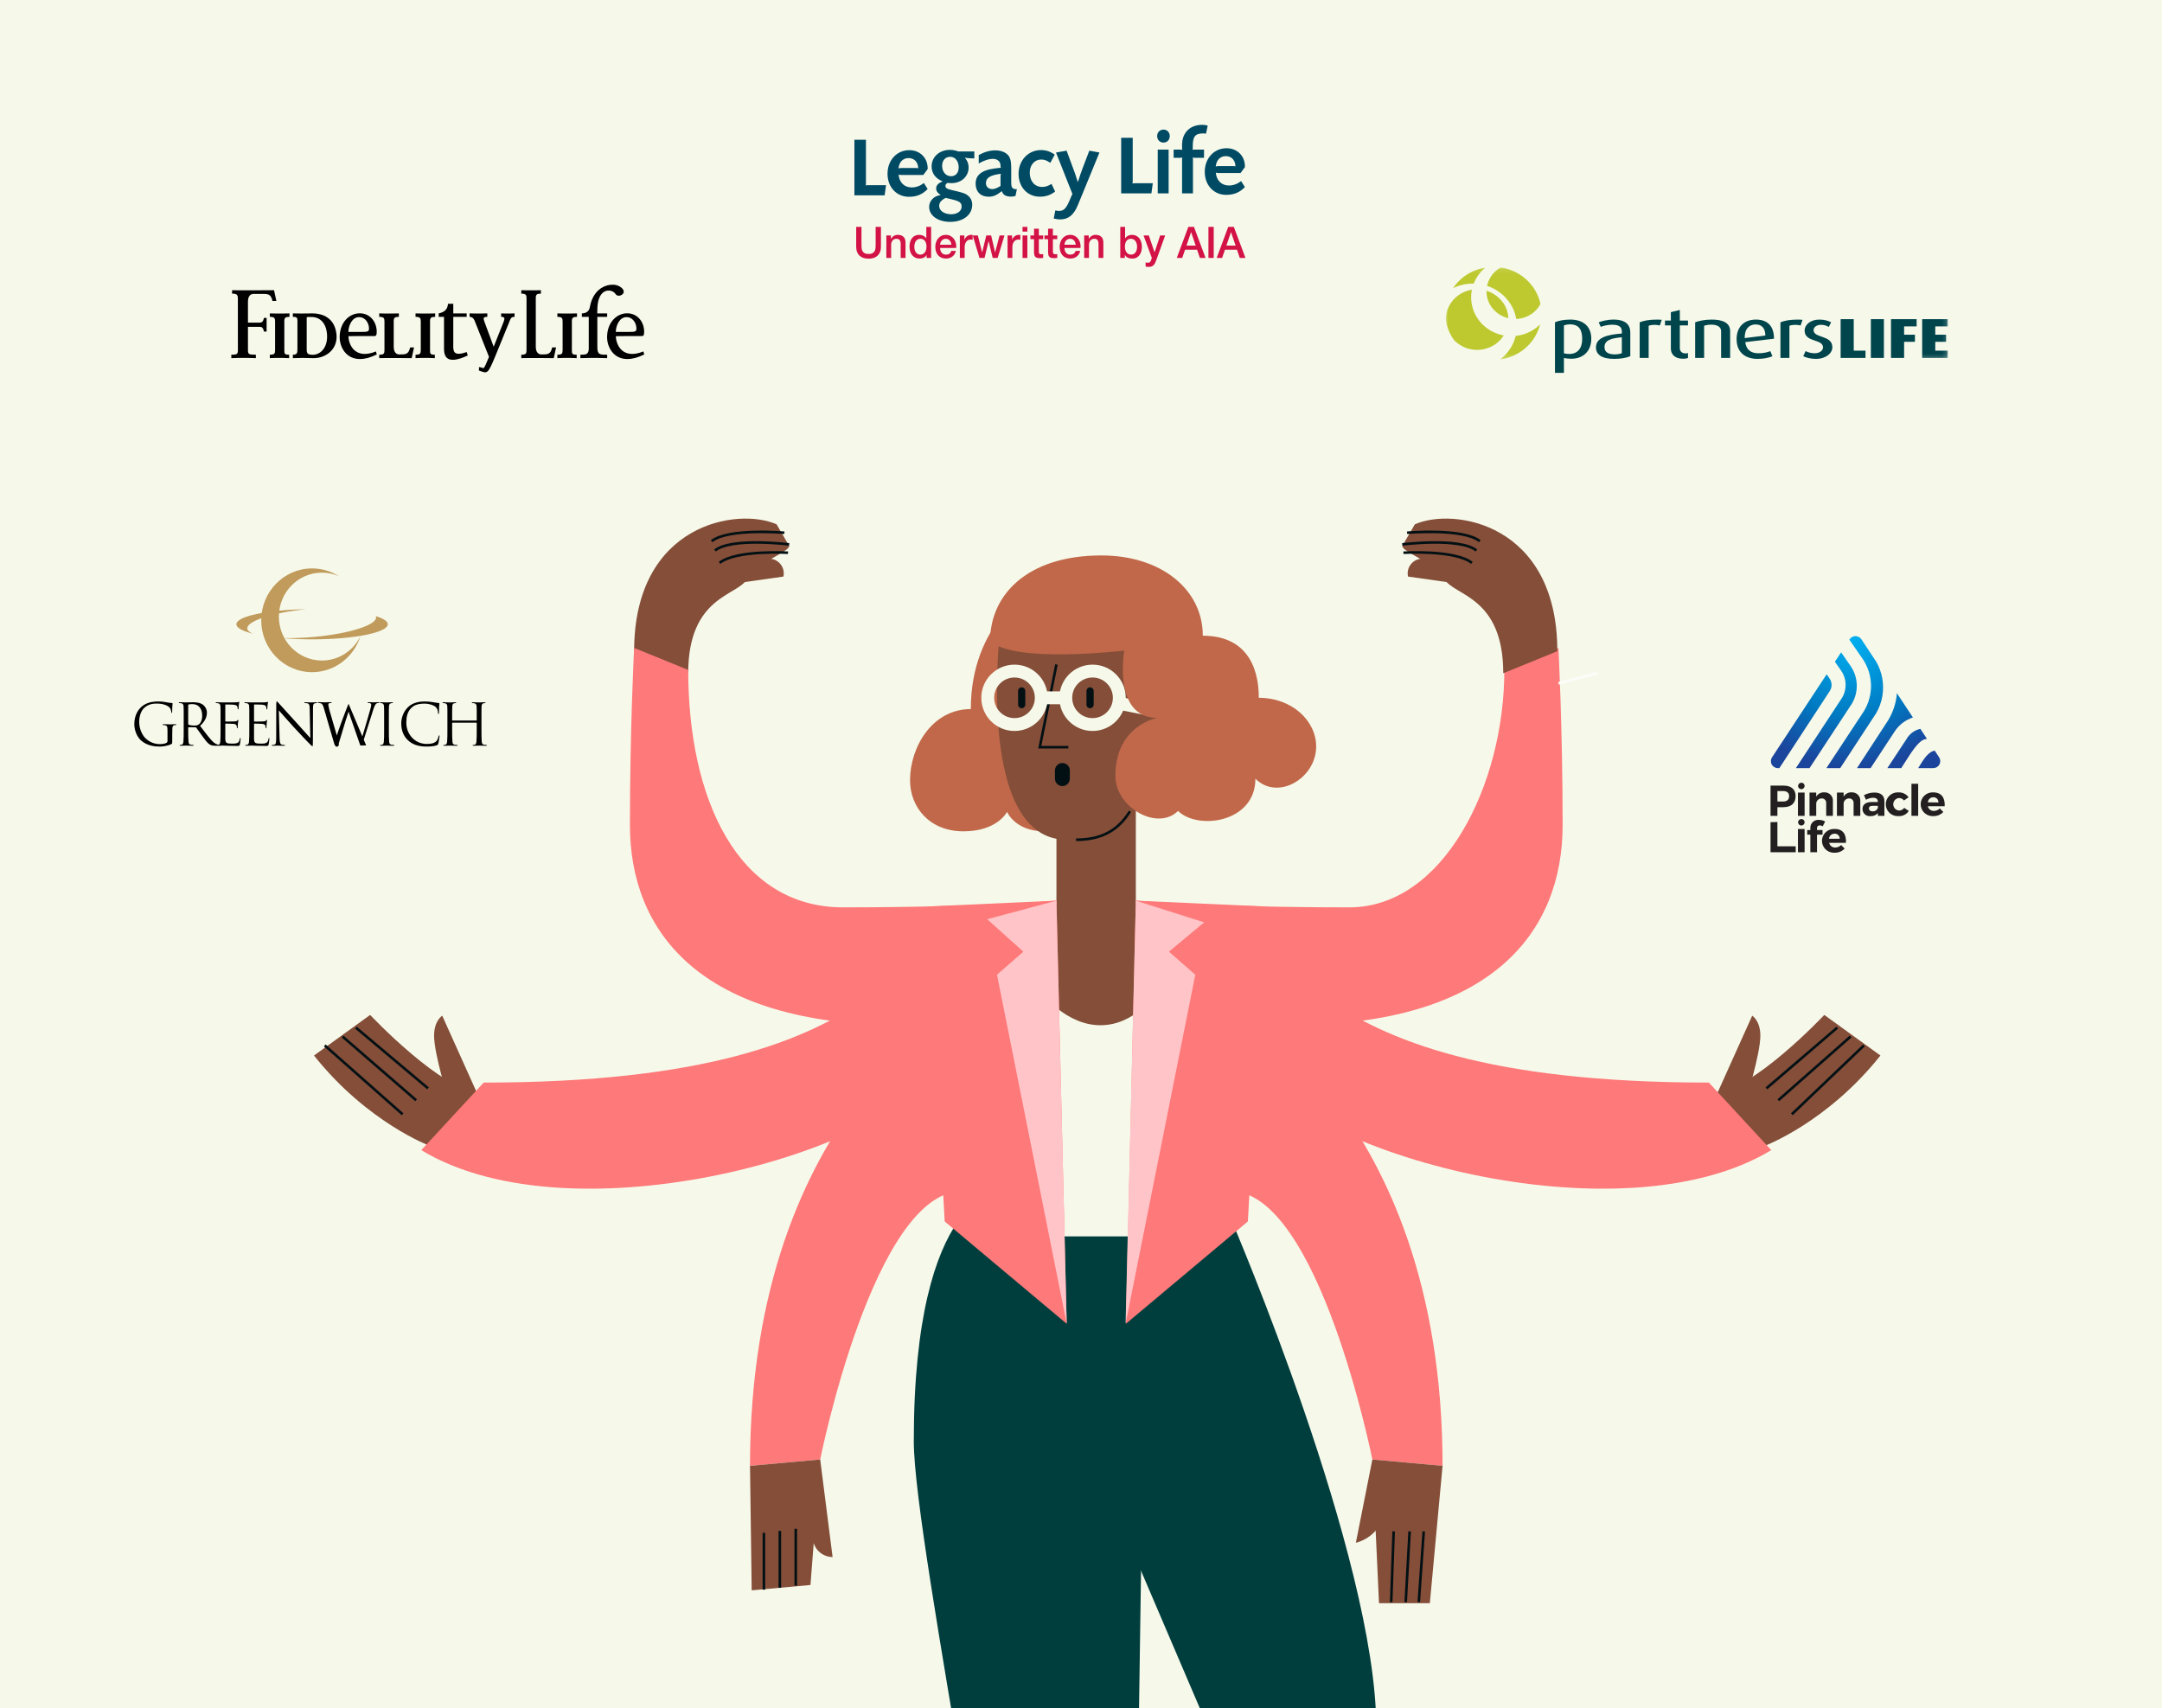 <?xml version="1.0" encoding="UTF-8"?>
<svg width="486px" height="384px" viewBox="0 0 486 384" version="1.1" xmlns="http://www.w3.org/2000/svg" xmlns:xlink="http://www.w3.org/1999/xlink">
    <!-- Generator: Sketch 55.1 (78136) - https://sketchapp.com -->
    <title>article-hero-image-insurers-funeral-insurance-lrg</title>
    <desc>Created with Sketch.</desc>
    <defs>
        <polygon id="path-1" points="0 0.117 112.846 0.117 112.846 20.788 0 20.788"></polygon>
        <radialGradient cx="133.06%" cy="-37.218%" fx="133.06%" fy="-37.218%" r="213.024%" gradientTransform="translate(1.331,-0.372),scale(1,0.647),translate(-1.331,0.372)" id="radialGradient-3">
            <stop stop-color="#00AEEF" offset="0%"></stop>
            <stop stop-color="#009BDF" offset="24%"></stop>
            <stop stop-color="#0079C1" offset="60%"></stop>
            <stop stop-color="#1B449C" offset="100%"></stop>
        </radialGradient>
        <radialGradient cx="44.546%" cy="2.448%" fx="44.546%" fy="2.448%" r="228.139%" gradientTransform="translate(0.445,0.024),scale(1,0.43),translate(-0.445,-0.024)" id="radialGradient-4">
            <stop stop-color="#00AEEF" offset="0%"></stop>
            <stop stop-color="#009BDF" offset="24%"></stop>
            <stop stop-color="#0079C1" offset="60%"></stop>
            <stop stop-color="#1B449C" offset="100%"></stop>
        </radialGradient>
        <radialGradient cx="-9.546%" cy="-71.765%" fx="-9.546%" fy="-71.765%" r="231.28%" gradientTransform="translate(-0.095,-0.718),scale(1,0.746),translate(0.095,0.718)" id="radialGradient-5">
            <stop stop-color="#00AEEF" offset="0%"></stop>
            <stop stop-color="#009BDF" offset="24%"></stop>
            <stop stop-color="#0079C1" offset="60%"></stop>
            <stop stop-color="#1B449C" offset="100%"></stop>
        </radialGradient>
        <radialGradient cx="91.575%" cy="-11.201%" fx="91.575%" fy="-11.201%" r="212.369%" gradientTransform="translate(0.916,-0.112),scale(1,0.526),translate(-0.916,0.112)" id="radialGradient-6">
            <stop stop-color="#00AEEF" offset="0%"></stop>
            <stop stop-color="#009BDF" offset="24%"></stop>
            <stop stop-color="#0079C1" offset="60%"></stop>
            <stop stop-color="#1B449C" offset="100%"></stop>
        </radialGradient>
        <radialGradient cx="-90.153%" cy="-227.751%" fx="-90.153%" fy="-227.751%" r="329.303%" gradientTransform="translate(-0.902,-2.278),scale(0.992,1),translate(0.902,2.278)" id="radialGradient-7">
            <stop stop-color="#00AEEF" offset="0%"></stop>
            <stop stop-color="#009BDF" offset="24%"></stop>
            <stop stop-color="#0079C1" offset="60%"></stop>
            <stop stop-color="#1B449C" offset="100%"></stop>
        </radialGradient>
        <radialGradient cx="-301.03%" cy="-638.147%" fx="-301.03%" fy="-638.147%" r="741.641%" gradientTransform="translate(-3.01,-6.381),scale(0.789,1),translate(3.01,6.381)" id="radialGradient-8">
            <stop stop-color="#00AEEF" offset="0%"></stop>
            <stop stop-color="#009BDF" offset="24%"></stop>
            <stop stop-color="#0079C1" offset="60%"></stop>
            <stop stop-color="#1B449C" offset="100%"></stop>
        </radialGradient>
    </defs>
    <g id="article-hero-image-insurers-funeral-insurance-lrg" stroke="none" stroke-width="1" fill="none" fill-rule="evenodd">
        <rect id="Rectangle" fill="#F6F9EA" x="0" y="0" width="486" height="384"></rect>
        <g id="Group-133" transform="translate(70, 116)">
            <g id="Group-132">
                <g id="Group-15" transform="translate(315.122, 111.818)">
                    <path d="M11.436,29.816 C11.436,29.816 25.551,24.589 37.583,9.453 L24.964,0.328 C24.964,0.328 8.604,17.708 0.266,17.708 L11.436,29.816 Z" id="Fill-3" fill="#844E39"></path>
                    <path d="M33.878,7.182 L17.664,22.66" id="Stroke-6" stroke="#021014" stroke-width="0.578"></path>
                    <path d="M30.878,5.182 C30.878,5.182 25.461,9.955 14.626,19.503" id="Stroke-9" stroke="#021014" stroke-width="0.578"></path>
                    <path d="M27.878,3.182 L11.953,16.831" id="Stroke-12" stroke="#021014" stroke-width="0.578"></path>
                    <path d="M7.361,19.416 C7.361,19.416 10.591,9.119 10.591,5 C10.591,1.601 8.76,0.5 8.76,0.5 L1.014,17.708 L7.361,19.416 Z" id="Fill-130" fill="#844E39"></path>
                </g>
                <g id="Group-15" transform="translate(19.169, 126.818) scale(-1, 1) translate(-19.169, -126.818) translate(0.169, 111.818)">
                    <path d="M11.436,29.816 C11.436,29.816 25.551,24.589 37.583,9.453 L24.964,0.328 C24.964,0.328 8.604,17.708 0.266,17.708 L11.436,29.816 Z" id="Fill-3" fill="#844E39"></path>
                    <path d="M35.169,7.182 C35.169,7.182 29.334,12.341 17.664,22.66" id="Stroke-6" stroke="#021014" stroke-width="0.578"></path>
                    <path d="M31.169,5.182 L14.626,19.503" id="Stroke-9" stroke="#021014" stroke-width="0.578"></path>
                    <path d="M28.169,3.182 L11.953,16.831" id="Stroke-12" stroke="#021014" stroke-width="0.578"></path>
                    <path d="M7.361,19.416 C7.361,19.416 10.591,9.119 10.591,5 C10.591,1.601 8.76,0.5 8.76,0.5 L1.014,17.708 L7.361,19.416 Z" id="Fill-130" fill="#844E39"></path>
                </g>
                <g id="Group-102" transform="translate(24.698, 0.014)">
                    <path d="M145.17,198.212 L179.416,278.267 L184.219,379.975 L207.601,378.284 C207.601,378.284 214.675,312.601 214.675,272.292 C214.675,234.145 182.17,158.374 182.17,158.374 L145.17,198.212 Z" id="Fill-16" fill="#003E3E"></path>
                    <g id="Group-2" transform="translate(47.538, 0.084)">
                        <path d="M12.467,35.24 C12.467,17.855 23.585,17.86 25.642,14.119 C27.7,10.378 35.162,8.051 35.162,6.62 L32.341,1.769 C23.713,-2.103 0.309,1.467 0.309,30.294 L12.467,35.24 Z" id="Fill-18" fill="#844E39"></path>
                        <path d="M34.082,3.659 C34.082,3.659 21.471,2.563 17.735,5.556" id="Fill-21" fill="#844E39"></path>
                        <path d="M34.082,3.659 C34.082,3.659 21.471,2.563 17.735,5.556" id="Stroke-23" stroke="#021014" stroke-width="0.578"></path>
                        <path d="M35.161,6.282 C35.161,6.282 22.223,4.653 18.487,7.645" id="Fill-25" fill="#844E39"></path>
                        <path d="M35.161,6.282 C35.161,6.282 22.223,4.653 18.487,7.645" id="Stroke-27" stroke="#021014" stroke-width="0.578"></path>
                        <path d="M34.903,8.149 C34.903,8.149 23.252,7.448 19.517,10.44" id="Stroke-29" stroke="#021014" stroke-width="0.578"></path>
                        <path d="M18.285,15.727 L33.874,13.507 C34.353,11.319 32.566,9.295 30.333,9.498 L20.086,10.425" id="Fill-117" fill="#844E39"></path>
                    </g>
                    <path d="M89.675,212.072 L92.464,233.998 C92.464,233.998 87.769,234.161 87.769,228.086 C87.769,222.822 89.675,212.072 89.675,212.072" id="Fill-31" fill="#844E39"></path>
                    <path d="M137.159,16.49 C137.159,16.49 123.532,24.015 123.532,43.377 C114.838,43.377 109.87,51.947 109.87,59.382 C109.87,65.415 114.217,70.86 121.875,70.86 C129.534,70.86 131.682,66.488 131.682,66.488 C131.682,66.488 133.467,70.86 140.091,70.86 C145.887,70.86 151.706,68.273 151.706,68.273 L137.159,16.49 Z" id="Fill-33" fill="#C1684A"></path>
                    <path d="M130.039,26.534 C130.039,26.534 124.738,72.752 145.086,72.752 C153.809,72.752 166.328,63.968 166.328,50.396 L166.328,27.713 L130.039,26.534 Z" id="Fill-35" fill="#844E39"></path>
                    <path d="M160.63,87.23 L160.63,50.048 L142.782,50.048 L142.782,87.394 C142.782,87.394 130.362,89.96 129.12,89.96 C129.12,111.054 155.408,116.224 155.408,116.224 C155.408,116.224 174.291,111.054 174.291,89.96 C173.05,89.96 160.63,87.23 160.63,87.23" id="Fill-37" fill="#844E39"></path>
                    <path d="M142.782,86.445 C142.782,86.445 125.519,87.952 94.843,87.952 C71.023,87.952 60.005,63.436 60.005,34.576 L47.847,29.63 C47.847,29.63 46.904,47.654 46.904,69.476 C46.904,93.072 62.278,114.446 108.174,114.446 C123.388,114.446 135.344,111.046 135.344,111.046 L142.782,86.445 Z" id="Fill-39" fill="#FE7979"></path>
                    <path d="M133.353,89.013 C104.6,89.013 114.128,127.337 14.032,127.337 L-0,142.522 C34.096,163.156 106.1,143.016 116.572,123.069 L133.353,89.013 Z" id="Fill-41" fill="#FE7979"></path>
                    <path d="M123.556,108.155 C123.556,108.155 73.896,132.473 73.896,213.491 L89.675,212.072 C89.675,212.072 101.715,151.74 121.583,151.74 L123.556,108.155 Z" id="Fill-44" fill="#FE7979"></path>
                    <polyline id="Stroke-46" stroke="#021014" stroke-width="0.578" points="142.782 33.36 139.035 51.948 145.461 51.948"></polyline>
                    <path d="M156.912,40.844 C156.912,37.525 154.219,34.834 150.896,34.834 C147.574,34.834 144.88,37.525 144.88,40.844 C144.88,44.163 147.574,46.854 150.896,46.854 C154.219,46.854 156.912,44.163 156.912,40.844 Z" id="Stroke-48" stroke="#F6F9EA" stroke-width="2.892"></path>
                    <path d="M139.369,40.844 C139.369,37.525 136.676,34.834 133.353,34.834 C130.031,34.834 127.338,37.525 127.338,40.844 C127.338,44.163 130.031,46.854 133.353,46.854 C136.676,46.854 139.369,44.163 139.369,40.844 Z" id="Stroke-50" stroke="#F6F9EA" stroke-width="2.892"></path>
                    <path d="M156.029,41.913 L166.329,43.95" id="Stroke-52" stroke="#F6F9EA" stroke-width="2.892"></path>
                    <path d="M130.489,151.289 L179.626,161.917 L162.114,215.578 L159.722,379.172 C159.722,379.172 140.538,383.451 134.949,380.142 C134.949,346.64 110.714,230.855 110.714,207.966 C110.714,151.839 130.489,151.289 130.489,151.289" id="Fill-56" fill="#003E3E"></path>
                    <path d="M152.888,8.843 C166.329,8.843 175.683,16.49 175.683,26.886 C185.045,26.886 188.275,33.361 188.275,40.844 C195.727,40.844 201.169,46.005 201.169,51.796 C201.169,58.927 192.541,64.062 187.508,59.034 C187.508,68.96 174.488,70.635 170.12,66.272 C165.521,70.866 156.029,65.526 156.029,58.403 C156.029,47.045 165.426,45.352 165.426,45.352 C155.4,45.352 158.017,30.231 158.017,30.231 C158.017,30.231 133.067,33.205 127.875,28.018 C127.875,17.786 136.15,8.843 152.888,8.843" id="Fill-58" fill="#C1684A"></path>
                    <path d="M144.118,60.691 L144.118,60.691 C143.195,60.691 142.446,59.944 142.446,59.021 L142.446,57.172 C142.446,56.25 143.195,55.503 144.118,55.503 C145.041,55.503 145.789,56.25 145.789,57.172 L145.789,59.021 C145.789,59.944 145.041,60.691 144.118,60.691" id="Fill-60" fill="#021014"></path>
                    <path d="M144.88,40.844 L139.369,40.844" id="Stroke-62" stroke="#F6F9EA" stroke-width="2.892"></path>
                    <path d="M129.12,89.96 C129.12,89.96 138.204,114.446 152.682,114.446 C167.16,114.446 174.291,89.96 174.291,89.96 L179.627,161.917 L130.489,161.917 L129.12,89.96 Z" id="Fill-64" fill="#F6F9EA"></path>
                    <polygon id="Fill-66" fill="#FE7979" points="142.782 86.445 145.086 181.556 117.661 158.553 113.747 87.751"></polygon>
                    <polygon id="Fill-68" fill="#FFC4C7" points="142.782 86.445 127.214 90.62 135.344 97.911 129.416 103.089 145.086 181.556"></polygon>
                    <path d="M134.969,38.497 L134.969,38.497 C135.417,38.497 135.78,38.86 135.78,39.308 L135.78,42.381 C135.78,42.828 135.417,43.192 134.969,43.192 C134.52,43.192 134.157,42.828 134.157,42.381 L134.157,39.308 C134.157,38.86 134.52,38.497 134.969,38.497" id="Fill-70" fill="#021014"></path>
                    <path d="M150.342,38.497 L150.342,38.497 C150.791,38.497 151.154,38.86 151.154,39.308 L151.154,42.381 C151.154,42.828 150.791,43.192 150.342,43.192 C149.894,43.192 149.531,42.828 149.531,42.381 L149.531,39.308 C149.531,38.86 149.894,38.497 150.342,38.497" id="Fill-72" fill="#021014"></path>
                    <polygon id="Fill-74" fill="#844E39" points="89.675 212.072 87.49 240.274 74.277 241.478 73.896 213.491"></polygon>
                    <path d="M213.798,212.072 L210.088,230.785 C210.088,230.785 216.659,229.439 216.659,221.865 C216.659,215.335 213.798,212.072 213.798,212.072" id="Fill-76" fill="#844E39"></path>
                    <path d="M160.692,86.445 C160.692,86.445 177.954,87.952 208.631,87.952 C229.652,87.952 243.468,60.633 243.468,34.576 L255.627,29.63 C255.627,29.63 256.569,47.654 256.569,69.476 C256.569,93.072 241.196,114.446 195.3,114.446 C180.086,114.446 168.129,111.046 168.129,111.046 L160.692,86.445 Z" id="Fill-78" fill="#FE7979"></path>
                    <path d="M170.12,89.013 C198.873,89.013 189.345,127.337 289.442,127.337 L303.474,142.522 C269.378,163.156 197.373,143.016 186.901,123.069 L170.12,89.013 Z" id="Fill-80" fill="#FE7979"></path>
                    <path d="M179.917,108.155 C179.917,108.155 229.577,132.473 229.577,213.491 L213.798,212.072 C213.798,212.072 201.759,151.74 181.89,151.74 L179.917,108.155 Z" id="Fill-84" fill="#FE7979"></path>
                    <polygon id="Fill-86" fill="#FE7979" points="160.63 86.445 158.388 181.556 185.813 158.553 189.727 87.751"></polygon>
                    <polygon id="Fill-88" fill="#FFC4C7" points="160.63 86.445 175.993 91.321 168.068 97.911 173.996 103.089 158.326 181.556"></polygon>
                    <polygon id="Fill-90" fill="#844E39" points="213.798 212.072 215.29 244.366 226.719 244.366 229.577 213.491"></polygon>
                    <path d="M255.635,37.604 L264.318,35.313" id="Stroke-100" stroke="#FCFDF9" stroke-width="0.578"></path>
                </g>
                <g id="Group-112" transform="translate(101.069, 226.672)" stroke="#021014" stroke-width="0.578">
                    <path d="M7.812,0.977 L7.812,13.752" id="Stroke-103"></path>
                    <path d="M4.231,1.463 L4.231,14.238" id="Stroke-106"></path>
                    <path d="M0.65,1.893 L0.65,14.668" id="Stroke-109"></path>
                </g>
                <g id="Group-119" transform="translate(170.98, 0.315)">
                    <path d="M0.922,72.45 C6.351,72.45 10.265,70.559 13.019,66.056" id="Stroke-113" stroke="#021014" stroke-width="0.578"></path>
                    <g id="Group" transform="translate(91.597, 17.761) scale(-1, 1) translate(-91.597, -17.761) translate(74.097, 0.261)">
                        <path d="M12.159,34.761 C12.159,17.376 23.276,17.381 25.334,13.64 C27.391,9.899 34.853,7.572 34.853,6.141 L32.032,1.29 C23.404,-2.582 1.0658141e-14,0.988 1.0658141e-14,29.815 L12.159,34.761 Z" id="Fill-18" fill="#844E39"></path>
                        <path d="M33.774,3.18 C33.774,3.18 21.162,2.084 17.427,5.077" id="Fill-21" fill="#844E39"></path>
                        <path d="M33.774,3.18 C33.774,3.18 21.162,2.084 17.427,5.077" id="Stroke-23" stroke="#021014" stroke-width="0.578"></path>
                        <path d="M34.853,5.803 C34.853,5.803 21.914,4.174 18.179,7.166" id="Fill-25" fill="#844E39"></path>
                        <path d="M34.853,5.803 C34.853,5.803 21.914,4.174 18.179,7.166" id="Stroke-27" stroke="#021014" stroke-width="0.578"></path>
                        <path d="M34.595,7.67 C34.595,7.67 22.944,6.969 19.208,9.961" id="Stroke-29" stroke="#021014" stroke-width="0.578"></path>
                        <path d="M17.976,15.248 L33.565,13.028 C34.044,10.84 32.258,8.816 30.024,9.019 L19.777,9.947" id="Fill-117" fill="#844E39"></path>
                    </g>
                </g>
                <path d="M250.045,228.237 L248.931,244.153" id="Stroke-120" stroke="#021014" stroke-width="0.578"></path>
                <path d="M246.873,228.237 L245.991,244.153" id="Stroke-123" stroke="#021014" stroke-width="0.578"></path>
                <path d="M243.283,228.233 L242.726,244.149" id="Stroke-126" stroke="#021014" stroke-width="0.578"></path>
            </g>
        </g>
        <g id="logo-fidelity-life" transform="translate(52, 64)" fill="#000000">
            <g>
                <path d="M13.071,7.224 L13.071,6.45 L11.591,6.476 L10.011,6.476 L8.657,6.45 L8.657,7.224 C9.685,7.224 9.836,7.511 9.836,8.264 L9.836,14.616 C9.836,15.473 9.735,15.733 8.657,15.733 L8.657,16.507 L10.011,16.455 L11.591,16.455 L12.995,16.507 L12.995,15.733 C11.917,15.733 11.917,15.525 11.917,14.564 L11.917,8.16 C11.917,7.407 12.193,7.224 13.071,7.224" id="Path"></path>
                <path d="M21.532,11.65 C21.532,14.3 19.952,15.78 18.221,15.754 C17.293,15.728 16.943,15.547 16.943,14.611 L16.943,7.311 C17.118,7.233 17.419,7.259 17.97,7.259 C20.177,7.233 21.507,8.948 21.532,11.65 M23.639,11.13 C23.237,7.52 20.629,6.399 18.021,6.45 L15.789,6.476 L13.832,6.45 L13.832,7.224 C14.66,7.224 14.86,7.328 14.86,8.16 L14.86,14.538 C14.86,15.447 14.685,15.733 13.832,15.733 L13.832,16.507 L16.014,16.456 L18.347,16.507 C21.231,16.585 23.99,14.507 23.639,11.13" id="Shape" fill-rule="nonzero"></path>
                <path d="M30.949,9.831 C30.949,10.558 30.673,10.611 29.169,10.611 L26.31,10.611 C26.359,8.974 27.237,7.337 28.641,7.286 C30.147,7.233 30.949,8.689 30.949,9.831 M32.705,15.676 L32.504,15 C27.79,16.922 26.335,13.442 26.335,11.572 C28.09,11.546 30.447,11.52 32.103,11.546 C32.429,11.546 32.654,11.494 32.68,10.767 C32.78,8.481 31.25,6.377 28.792,6.429 C26.51,6.454 24.353,8.481 24.353,11.805 C24.353,14.662 26.786,18.612 32.705,15.676" id="Shape" fill-rule="nonzero"></path>
                <path d="M41.072,14.091 L40.194,14.091 C39.843,15.676 39.191,15.676 37.786,15.676 C37.033,15.676 36.507,15.13 36.507,13.936 L36.507,8.16 C36.507,7.407 36.783,7.224 37.661,7.224 L37.661,6.45 L36.181,6.476 L34.602,6.476 L33.247,6.45 L33.247,7.224 C34.275,7.224 34.425,7.511 34.425,8.264 L34.425,14.616 C34.425,15.473 34.325,15.733 33.247,15.733 L33.247,16.507 L34.801,16.481 L37.535,16.481 L40.545,16.507 L41.072,14.091" id="Path"></path>
                <path d="M45.822,7.224 L45.822,6.45 L44.343,6.476 L42.763,6.476 L41.409,6.45 L41.409,7.224 C42.437,7.224 42.587,7.511 42.587,8.264 L42.587,14.616 C42.587,15.473 42.487,15.733 41.409,15.733 L41.409,16.507 L42.763,16.455 L44.343,16.455 L45.747,16.507 L45.747,15.733 C44.669,15.733 44.669,15.525 44.669,14.564 L44.669,8.16 C44.669,7.407 44.945,7.224 45.822,7.224" id="Path"></path>
                <path d="M53.154,15.91 L52.903,15.131 C49.643,16.3 49.893,14.638 49.893,13.338 L49.893,7.231 L52.903,7.231 L52.903,6.45 L49.893,6.45 L49.893,4.288 L48.715,4.288 C48.604,5.173 48.314,6.102 46.608,6.45 L46.608,7.231 L47.811,7.231 L47.811,14.325 C47.812,16.014 48.289,18.17 53.154,15.91" id="Path"></path>
                <path d="M63.668,7.224 L63.668,6.45 L62.589,6.476 L61.585,6.476 L60.658,6.45 L60.658,7.224 C61.486,7.224 61.51,7.537 61.209,8.342 L58.977,13.936 L56.845,8.189 C56.62,7.513 56.62,7.227 57.548,7.227 L57.548,6.45 L56.068,6.476 L55.24,6.476 L53.56,6.45 L53.56,7.227 C54.312,7.227 54.588,7.773 54.864,8.526 L57.924,16.222 C56.47,19.729 56.948,18.568 55.67,18.516 L55.67,19.295 C57.55,19.944 57.573,20.326 59.328,16.091 L62.388,8.601 C62.789,7.588 62.865,7.224 63.668,7.224" id="Path"></path>
                <path d="M73.006,14.091 L72.128,14.091 C71.777,15.676 71.125,15.676 69.721,15.676 C68.968,15.676 68.442,15.13 68.442,13.936 L68.442,2.942 C68.442,2.189 68.717,2.007 69.596,2.007 L69.596,1.233 L68.116,1.259 L66.536,1.259 L65.181,1.233 L65.181,2.008 C66.209,2.008 66.359,2.293 66.359,3.047 L66.359,14.616 C66.359,15.473 66.26,15.733 65.181,15.733 L65.181,16.507 L66.736,16.481 L69.469,16.481 L72.479,16.507 L73.006,14.091" id="Path"></path>
                <path d="M91.064,9.831 C91.064,10.558 90.788,10.611 89.284,10.611 L86.424,10.611 C86.474,8.974 87.352,7.337 88.756,7.286 C90.261,7.233 91.064,8.689 91.064,9.831 M92.82,15.676 L92.619,15 C87.904,16.922 86.449,13.442 86.449,11.572 C88.205,11.546 90.563,11.52 92.218,11.546 C92.544,11.546 92.77,11.494 92.795,10.767 C92.894,8.481 91.366,6.377 88.907,6.429 C86.625,6.455 84.468,8.482 84.468,11.806 C84.468,14.662 86.901,18.612 92.82,15.676" id="Shape" fill-rule="nonzero"></path>
                <path d="M77.707,7.224 L77.707,6.45 L76.228,6.476 L74.648,6.476 L73.293,6.45 L73.293,7.224 C74.321,7.224 74.472,7.511 74.472,8.264 L74.472,14.616 C74.472,15.473 74.372,15.733 73.293,15.733 L73.293,16.507 L74.648,16.455 L76.228,16.455 L77.632,16.507 L77.632,15.733 C76.553,15.733 76.553,15.525 76.553,14.564 L76.553,8.16 C76.553,7.407 76.829,7.224 77.707,7.224" id="Path"></path>
                <path d="M3.74,8.522 L6.425,8.522 C6.87,8.503 7.15,8.322 7.342,7.458 L7.933,7.458 L7.933,10.531 L7.342,10.531 C7.15,9.667 6.87,9.486 6.425,9.467 L3.74,9.467 L3.74,14.616 C3.74,15.607 3.839,15.733 5.515,15.733 L5.515,16.507 L3.534,16.456 L1.689,16.456 L0,16.507 L0,15.733 C1.356,15.733 1.477,15.557 1.477,14.616 L1.471,3.124 C1.471,2.267 1.245,2.007 0.167,2.007 L0.167,1.232 L1.722,1.258 L4.768,1.258 L9.598,1.232 L10.124,3.648 L9.246,3.648 C8.939,2.26 8.4,2.088 7.326,2.067 C7.174,2.064 5.193,2.064 5.019,2.064 C4.267,2.064 3.74,2.609 3.74,3.804 L3.74,8.522" id="Path"></path>
                <path d="M88.047,2.032 C88.448,1.564 88.147,0.734 86.918,0.214 C85.451,-0.408 81.463,0.073 80.575,5.108 C80.371,6.318 79.219,6.45 78.793,6.45 L78.793,7.224 L80.348,7.224 L80.348,14.304 C80.348,15.629 79.796,15.758 78.467,15.733 L78.467,16.507 L80.573,16.455 L82.229,16.455 L84.486,16.507 L84.486,15.733 C82.756,15.758 82.279,15.68 82.279,13.992 L82.279,7.224 L84.488,7.224 L84.488,6.45 L82.253,6.45 L82.278,5.643 C82.281,5.176 82.309,4.756 82.36,4.376 C82.875,0.515 85.679,1.018 86.341,2.058 C86.743,2.708 87.62,2.526 88.047,2.032" id="Path"></path>
            </g>
        </g>
        <g id="logo-partners-life" transform="translate(325, 60)">
            <g transform="translate(0, -0)">
                <path d="M27.927,12.914 C27.315,12.914 26.88,13.023 26.557,13.163 L26.557,19.412 C26.831,19.506 27.299,19.568 27.75,19.568 C29.619,19.568 30.666,18.306 30.666,16.202 C30.666,14.13 29.941,12.914 27.927,12.914 Z M28.217,20.643 C27.621,20.643 26.912,20.565 26.557,20.456 L26.557,23.807 L24.543,23.807 L24.543,12.447 C25.284,12.119 26.428,11.839 27.991,11.839 C31.004,11.839 32.712,13.46 32.712,16.14 C32.712,18.898 30.924,20.643 28.217,20.643 L28.217,20.643 Z" id="Fill-1" fill="#00444C"></path>
                <path d="M39.576,15.812 C37.24,16.031 35.677,16.42 35.677,18.041 C35.677,19.179 36.579,19.662 37.997,19.662 C38.658,19.662 39.222,19.537 39.576,19.381 L39.576,15.812 Z M37.836,20.674 C35.065,20.674 33.759,19.693 33.759,18.088 C33.759,15.828 36.418,15.22 39.576,14.971 L39.576,14.488 C39.576,13.335 38.69,12.992 37.401,12.992 C36.483,12.992 35.435,13.226 34.839,13.475 L34.372,12.447 C35.032,12.197 36.273,11.839 37.772,11.839 C39.866,11.839 41.477,12.602 41.477,14.753 L41.477,20.067 C40.672,20.425 39.399,20.674 37.836,20.674 L37.836,20.674 Z" id="Fill-4" fill="#00444C"></path>
                <path d="M48.116,13.163 C47.31,12.945 46.166,12.977 45.602,13.241 L45.602,20.456 L43.588,20.456 L43.588,12.447 C44.587,12.057 45.731,11.839 47.584,11.839 C47.922,11.839 48.341,11.87 48.551,11.886 L48.116,13.163" id="Fill-5" fill="#00444C"></path>
                <path d="M53.336,20.643 C51.354,20.643 50.597,19.506 50.597,18.368 L50.597,13.148 L49.276,13.148 L49.276,12.057 L50.597,12.057 L50.597,10.171 L52.611,9.673 L52.611,12.057 L54.448,12.057 L54.448,13.148 L52.611,13.148 L52.611,18.275 C52.611,18.929 53.046,19.443 53.9,19.443 C54.093,19.443 54.254,19.412 54.448,19.366 L54.448,20.472 C54.254,20.55 53.851,20.643 53.336,20.643" id="Fill-6" fill="#00444C"></path>
                <path d="M61.892,20.456 L61.892,14.457 C61.892,13.382 60.86,12.977 59.7,12.977 C59.072,12.977 58.46,13.086 58.073,13.226 L58.073,20.456 L56.059,20.456 L56.059,12.447 C56.945,12.104 58.33,11.839 59.813,11.839 C62.278,11.839 63.922,12.587 63.922,14.426 L63.922,20.456 L61.892,20.456" id="Fill-7" fill="#00444C"></path>
                <path d="M69.625,12.93 C68.24,12.93 67.144,13.911 67.192,16 L71.833,15.423 C71.833,13.693 70.963,12.93 69.625,12.93 Z M67.321,16.903 C67.514,18.571 68.546,19.412 70.286,19.412 C71.462,19.412 72.413,19.163 72.945,18.929 L73.428,20.067 C72.768,20.363 71.623,20.674 70.109,20.674 C67.225,20.674 65.372,19.116 65.372,16.233 C65.372,13.46 67.096,11.839 69.706,11.839 C72.348,11.839 73.782,13.319 73.782,16.14 L67.321,16.903 L67.321,16.903 Z" id="Fill-8" fill="#00444C"></path>
                <path d="M79.76,13.163 C78.954,12.945 77.81,12.977 77.247,13.241 L77.247,20.456 L75.232,20.456 L75.232,12.447 C76.231,12.057 77.375,11.839 79.229,11.839 C79.567,11.839 79.986,11.87 80.195,11.886 L79.76,13.163" id="Fill-9" fill="#00444C"></path>
                <path d="M83.208,20.674 C82.032,20.674 80.92,20.379 80.356,20.067 L80.888,18.914 C81.29,19.163 82.097,19.412 82.95,19.412 C83.981,19.412 84.803,18.82 84.803,18.103 C84.803,16.109 80.662,17.044 80.662,14.301 C80.662,13.054 81.919,11.839 83.965,11.839 C85.125,11.839 85.979,12.104 86.624,12.447 L86.092,13.491 C85.786,13.304 85.158,13.008 84.368,13.008 C83.321,13.008 82.676,13.569 82.676,14.208 C82.676,16.078 86.898,15.251 86.898,18.057 C86.898,19.397 85.464,20.674 83.208,20.674" id="Fill-10" fill="#00444C"></path>
                <polyline id="Fill-11" fill="#00444C" points="88.76 20.456 88.76 11.746 91.705 11.746 91.705 18.823 94.349 18.823 94.349 20.456 88.76 20.456"></polyline>
                <polygon id="Fill-12" fill="#00444C" points="95.554 20.456 98.486 20.456 98.486 11.746 95.554 11.746"></polygon>
                <polyline id="Fill-13" fill="#00444C" points="103.028 13.367 103.028 15.24 105.463 15.24 105.463 16.836 103.028 16.836 103.028 20.456 100.083 20.456 100.083 11.746 105.843 11.746 105.843 13.367 103.028 13.367"></polyline>
                <g id="Group-17">
                    <mask id="mask-2" fill="white">
                        <use xlink:href="#path-1"></use>
                    </mask>
                    <g id="Clip-15"></g>
                    <polyline id="Fill-14" fill="#00444C" mask="url(#mask-2)" points="107.087 20.456 107.087 11.746 112.846 11.746 112.846 13.367 110.032 13.367 110.032 15.24 112.467 15.24 112.467 16.836 110.032 16.836 110.032 18.823 112.846 18.823 112.846 20.456 107.087 20.456"></polyline>
                    <path d="M15.72,11.101 C15.769,11.301 15.809,11.502 15.844,11.701 C16.248,11.685 16.657,11.634 17.065,11.542 C18.96,11.104 20.452,9.898 21.283,8.348 C21.261,8.244 21.241,8.139 21.215,8.035 C20.169,3.77 16.558,0.744 12.338,0.117 C10.75,1.017 9.645,2.535 9.283,4.256 C12.392,5.282 14.905,7.781 15.72,11.101 Z M6.278,3.747 C6.823,2.351 7.736,1.108 8.924,0.142 C8.686,0.18 8.447,0.224 8.207,0.279 C5.38,0.928 3.081,2.597 1.621,4.787 C2.306,4.45 3.041,4.185 3.819,4.005 C4.644,3.816 5.468,3.733 6.278,3.747 Z M15.722,15.505 C15.212,17.587 13.987,19.453 12.255,20.788 C12.568,20.744 12.882,20.689 13.196,20.616 C17.285,19.677 20.272,16.607 21.202,12.912 C20.045,14.065 18.547,14.925 16.81,15.325 C16.447,15.408 16.084,15.466 15.722,15.505 Z M5.94,8.845 C5.631,7.585 5.624,6.325 5.869,5.132 C5.717,5.157 5.564,5.177 5.412,5.213 C2.153,5.966 -0.026,8.789 0,11.897 C0.047,12.218 0.107,12.538 0.186,12.86 C0.511,14.183 1.085,15.385 1.844,16.435 C3.513,18.194 6.087,19.054 8.662,18.468 C10.557,18.03 12.089,16.892 13.034,15.405 C9.648,14.779 6.788,12.298 5.94,8.845 Z M14.067,11.528 C14.047,11.111 13.992,10.69 13.89,10.269 C13.293,7.853 11.437,6.055 9.157,5.356 C9.145,5.872 9.192,6.398 9.32,6.924 C9.902,9.279 11.793,10.993 14.067,11.528 L14.067,11.528 Z" id="Fill-16" fill="#BDC92F" mask="url(#mask-2)"></path>
                </g>
            </g>
        </g>
        <g id="logo-greenwich" transform="translate(30, 127)">
            <g id="Shape">
                <path d="M42.365,21.479 C37.02,21.479 32.69,17.056 32.69,11.601 C32.69,6.144 37.021,1.725 42.365,1.725 C43.707,1.725 44.985,2.005 46.149,2.512 C44.404,1.408 42.35,0.773 40.148,0.773 C33.84,0.773 28.726,5.994 28.726,12.435 C28.726,18.876 33.84,24.096 40.148,24.096 C45.24,24.096 49.555,20.693 51.029,15.992 C49.446,19.244 46.163,21.48 42.365,21.48 M25.598,14.37 C25.263,12.681 31.111,10.735 38.776,9.947 C30.02,10.085 23.133,11.546 23.133,13.327 C23.133,14.132 24.539,14.871 26.887,15.453 C26.135,15.15 25.679,14.789 25.598,14.37 M54.453,11.49 L54.522,11.681 C54.866,13.417 48.671,15.426 40.682,16.169 C37.921,16.426 35.306,16.498 33.054,16.41 C35.215,16.608 37.616,16.719 40.152,16.719 C49.549,16.719 57.167,15.2 57.167,13.326 C57.168,12.649 56.17,12.018 54.454,11.49" fill="#C09B5B" fill-rule="nonzero"></path>
                <path d="M30.476,38.895 C30.411,38.895 30.387,38.947 30.361,39.089 C30.272,39.62 30.12,39.879 29.791,40.022 C29.462,40.162 28.904,40.162 28.575,40.162 C27.332,40.162 27.143,39.995 27.105,39.102 C27.093,38.831 27.105,37.33 27.105,36.89 L27.105,35.749 C27.105,35.699 27.131,35.66 27.194,35.66 C27.408,35.66 28.664,35.687 29.006,35.724 C29.501,35.776 29.615,35.996 29.665,36.177 C29.717,36.345 29.717,36.475 29.717,36.604 C29.717,36.67 29.741,36.719 29.805,36.719 C29.893,36.719 29.893,36.578 29.893,36.475 C29.893,36.384 29.918,35.904 29.945,35.646 C29.982,35.219 30.046,34.999 30.046,34.923 C30.046,34.844 30.021,34.817 29.982,34.817 C29.931,34.817 29.88,34.883 29.792,34.986 C29.677,35.116 29.501,35.141 29.196,35.167 C28.905,35.193 27.345,35.193 27.181,35.193 C27.118,35.193 27.105,35.152 27.105,35.064 L27.105,31.493 C27.105,31.403 27.131,31.364 27.181,31.364 C27.32,31.364 28.702,31.377 28.918,31.402 C29.602,31.48 29.728,31.635 29.817,31.841 C29.88,31.996 29.893,32.216 29.893,32.307 C29.893,32.41 29.918,32.476 29.995,32.476 C30.045,32.476 30.071,32.398 30.084,32.333 C30.11,32.178 30.134,31.608 30.147,31.479 C30.185,31.116 30.248,30.963 30.248,30.872 C30.248,30.807 30.236,30.754 30.198,30.754 L30.021,30.82 C29.919,30.845 29.718,30.872 29.475,30.884 C29.184,30.897 26.662,30.897 26.573,30.897 C26.51,30.897 25.713,30.858 25.142,30.858 C25.002,30.858 24.94,30.884 24.94,30.963 C24.94,31.015 24.99,31.041 25.041,31.041 C25.155,31.041 25.37,31.054 25.472,31.079 C25.89,31.168 25.991,31.376 26.018,31.815 C26.042,32.23 26.042,32.591 26.042,34.61 L26.042,36.888 C26.042,38.129 26.042,39.151 25.979,39.694 C25.928,40.07 25.865,40.356 25.611,40.406 C25.496,40.433 25.345,40.459 25.23,40.459 C25.154,40.459 25.129,40.497 25.129,40.537 C25.129,40.614 25.192,40.64 25.332,40.64 C25.712,40.64 26.51,40.602 26.573,40.602 C26.942,40.602 27.791,40.678 29.704,40.678 C30.198,40.678 30.299,40.678 30.389,40.343 C30.452,40.072 30.554,39.191 30.554,39.087 C30.554,38.998 30.554,38.894 30.478,38.894 M24.016,38.894 C23.952,38.894 23.926,38.946 23.901,39.088 C23.813,39.619 23.66,39.878 23.331,40.021 C23.002,40.161 22.444,40.161 22.113,40.161 C20.873,40.161 20.682,39.994 20.644,39.101 C20.632,38.83 20.644,37.329 20.644,36.889 L20.644,35.748 C20.644,35.698 20.668,35.659 20.732,35.659 C20.948,35.659 22.202,35.686 22.544,35.723 C23.038,35.775 23.153,35.995 23.203,36.176 C23.255,36.344 23.255,36.474 23.255,36.603 C23.255,36.669 23.28,36.718 23.343,36.718 C23.431,36.718 23.431,36.577 23.431,36.474 C23.431,36.383 23.458,35.904 23.482,35.645 C23.521,35.218 23.584,34.998 23.584,34.922 C23.584,34.843 23.558,34.816 23.521,34.816 C23.47,34.816 23.42,34.882 23.33,34.985 C23.216,35.115 23.038,35.141 22.735,35.166 C22.443,35.192 20.884,35.192 20.719,35.192 C20.656,35.192 20.644,35.151 20.644,35.063 L20.644,31.492 C20.644,31.402 20.668,31.363 20.719,31.363 C20.859,31.363 22.241,31.376 22.455,31.402 C23.14,31.479 23.267,31.634 23.355,31.84 C23.419,31.995 23.43,32.215 23.43,32.306 C23.43,32.41 23.457,32.475 23.531,32.475 C23.583,32.475 23.608,32.397 23.62,32.332 C23.646,32.177 23.672,31.607 23.684,31.478 C23.722,31.115 23.785,30.962 23.785,30.871 C23.785,30.806 23.772,30.754 23.734,30.754 L23.556,30.819 C23.455,30.844 23.253,30.871 23.011,30.883 C22.721,30.896 20.199,30.896 20.11,30.896 C20.047,30.896 19.248,30.857 18.678,30.857 C18.541,30.857 18.476,30.883 18.476,30.962 C18.476,31.014 18.526,31.04 18.577,31.04 C18.691,31.04 18.907,31.053 19.008,31.078 C19.426,31.167 19.527,31.375 19.553,31.814 C19.579,32.23 19.579,32.591 19.579,34.609 L19.579,36.888 C19.579,38.128 19.579,39.151 19.516,39.693 C19.465,40.069 19.403,40.355 19.149,40.406 L19.118,40.411 C18.797,40.353 18.271,40.195 17.615,39.487 C16.88,38.686 16.018,37.533 14.979,36.174 C16.12,35.101 16.513,34.143 16.513,33.186 C16.513,32.293 15.956,31.658 15.64,31.426 C14.967,30.934 14.118,30.856 13.32,30.856 C12.927,30.856 11.964,30.895 11.824,30.895 C11.762,30.895 10.964,30.856 10.392,30.856 C10.254,30.856 10.191,30.882 10.191,30.961 C10.191,31.013 10.241,31.039 10.292,31.039 C10.406,31.039 10.621,31.052 10.723,31.077 C11.141,31.166 11.241,31.374 11.269,31.813 C11.293,32.229 11.293,32.59 11.293,34.608 L11.293,36.887 C11.293,38.127 11.293,39.15 11.23,39.692 C11.179,40.069 11.116,40.354 10.862,40.405 C10.748,40.431 10.596,40.457 10.482,40.457 C10.406,40.457 10.38,40.496 10.38,40.535 C10.38,40.612 10.444,40.638 10.584,40.638 C10.964,40.638 11.763,40.6 11.775,40.6 C11.838,40.6 12.636,40.638 13.333,40.638 C13.473,40.638 13.537,40.6 13.537,40.535 C13.537,40.496 13.511,40.457 13.435,40.457 C13.32,40.457 13.043,40.431 12.863,40.405 C12.484,40.353 12.408,40.069 12.37,39.692 C12.307,39.15 12.307,38.127 12.307,36.887 L12.307,36.576 C12.307,36.51 12.331,36.471 12.396,36.471 L13.953,36.497 C14.029,36.497 14.068,36.523 14.119,36.576 C14.374,36.911 14.967,37.778 15.501,38.49 C16.223,39.46 16.665,40.094 17.211,40.392 C17.541,40.572 17.858,40.638 18.567,40.638 L19.466,40.638 L19.705,40.615 L20.112,40.6 C20.48,40.6 21.328,40.676 23.241,40.676 C23.735,40.676 23.837,40.676 23.926,40.341 C23.989,40.07 24.091,39.189 24.091,39.085 C24.091,38.996 24.091,38.892 24.016,38.892 M14.675,35.853 C14.383,36.059 14.029,36.099 13.725,36.099 C13.167,36.099 12.585,36.009 12.395,35.894 C12.33,35.854 12.306,35.801 12.306,35.738 L12.306,31.506 C12.306,31.428 12.345,31.377 12.408,31.351 C12.534,31.313 12.876,31.274 13.256,31.274 C14.613,31.274 15.449,32.245 15.449,33.862 C15.449,34.844 15.12,35.543 14.675,35.854 M41.046,30.859 C40.527,30.859 40.109,30.898 39.969,30.898 C39.829,30.898 39.221,30.859 38.651,30.859 C38.498,30.859 38.396,30.872 38.396,30.95 C38.396,31.001 38.41,31.041 38.498,31.041 C38.6,31.041 38.891,31.054 39.12,31.105 C39.512,31.208 39.602,31.493 39.615,32.334 L39.753,38.907 C39.348,38.48 37.967,36.901 36.712,35.531 C34.76,33.395 32.872,31.312 32.682,31.093 C32.556,30.964 32.339,30.678 32.239,30.678 C32.137,30.678 32.099,30.82 32.099,31.325 L32.087,38.739 C32.087,39.915 32.025,40.292 31.707,40.382 C31.516,40.448 31.289,40.46 31.187,40.46 C31.124,40.46 31.086,40.486 31.086,40.537 C31.086,40.627 31.161,40.641 31.288,40.641 C31.858,40.641 32.39,40.602 32.505,40.602 C32.618,40.602 33.125,40.641 33.848,40.641 C33.999,40.641 34.076,40.615 34.076,40.537 C34.076,40.486 34.038,40.46 33.975,40.46 C33.861,40.46 33.582,40.448 33.341,40.382 C33,40.279 32.871,39.942 32.847,38.88 L32.681,32.683 C33.087,33.148 34.52,34.779 35.989,36.397 C37.331,37.871 39.156,39.774 39.296,39.903 C39.967,40.589 40.119,40.732 40.222,40.732 C40.309,40.732 40.334,40.668 40.334,39.813 L40.36,32.231 C40.36,31.455 40.41,31.169 40.829,31.08 C40.981,31.041 41.07,31.041 41.131,31.041 C41.222,31.041 41.273,31.002 41.273,30.951 C41.273,30.873 41.184,30.859 41.044,30.859 M9.427,35.789 C9.047,35.789 8.248,35.828 8.185,35.828 C8.121,35.828 7.323,35.789 6.753,35.789 C6.614,35.789 6.55,35.814 6.55,35.895 C6.55,35.945 6.602,35.97 6.651,35.97 C6.766,35.97 6.981,35.983 7.082,36.01 C7.589,36.152 7.653,36.293 7.653,37.34 L7.653,39.541 C7.653,39.762 7.565,39.904 7.399,39.994 C7.071,40.188 6.411,40.266 5.955,40.266 C4.789,40.266 3.636,39.877 2.635,38.88 C2.192,38.441 1.292,37.122 1.292,35.297 C1.292,33.783 1.811,32.605 2.547,32.01 C3.51,31.235 4.46,31.156 5.259,31.156 C6.893,31.156 7.92,31.713 8.237,32.204 C8.426,32.516 8.491,32.878 8.504,33.059 C8.516,33.176 8.527,33.253 8.592,33.253 C8.68,33.253 8.706,33.19 8.706,32.982 C8.706,31.688 8.795,31.326 8.795,31.143 C8.795,31.093 8.769,31.041 8.643,31.028 C8.325,31.016 7.882,30.964 7.617,30.899 C7.376,30.846 6.476,30.679 5.678,30.679 C4.702,30.679 3.448,30.77 2.307,31.494 C1.179,32.219 0.191,33.681 0.191,35.749 C0.191,37.368 0.926,38.752 1.699,39.438 C3.105,40.693 4.905,40.822 5.868,40.822 C6.604,40.822 7.743,40.678 8.555,40.24 C8.707,40.15 8.719,40.123 8.719,39.541 L8.719,38.092 C8.719,37.548 8.719,37.16 8.744,36.746 C8.77,36.293 8.87,36.074 9.212,36.01 L9.53,35.97 C9.582,35.97 9.632,35.945 9.632,35.895 C9.632,35.814 9.568,35.789 9.429,35.789 M58.54,40.46 C58.426,40.46 58.147,40.434 57.97,40.407 C57.59,40.356 57.513,40.071 57.476,39.695 C57.413,39.152 57.413,38.13 57.413,36.889 L57.413,34.611 C57.413,32.592 57.413,32.231 57.437,31.816 C57.464,31.364 57.565,31.143 57.908,31.08 L58.224,31.041 C58.275,31.041 58.325,31.016 58.325,30.964 C58.325,30.885 58.262,30.859 58.122,30.859 C57.742,30.859 56.944,30.898 56.881,30.898 C56.818,30.898 56.019,30.859 55.603,30.859 C55.461,30.859 55.399,30.885 55.399,30.964 C55.399,31.016 55.45,31.041 55.502,31.041 C55.589,31.041 55.755,31.055 55.894,31.094 C56.172,31.157 56.299,31.377 56.324,31.817 C56.35,32.232 56.35,32.593 56.35,34.612 L56.35,36.89 C56.35,38.131 56.35,39.153 56.287,39.696 C56.236,40.072 56.173,40.357 55.919,40.408 C55.806,40.435 55.653,40.461 55.538,40.461 C55.462,40.461 55.436,40.499 55.436,40.538 C55.436,40.616 55.502,40.642 55.64,40.642 C56.02,40.642 56.818,40.603 56.881,40.603 C56.944,40.603 57.742,40.642 58.441,40.642 C58.579,40.642 58.644,40.603 58.644,40.538 C58.644,40.5 58.618,40.461 58.541,40.461 M68.712,38.299 C68.636,38.299 68.61,38.351 68.584,38.494 C68.546,38.725 68.382,39.296 68.114,39.579 C67.609,40.11 66.861,40.228 65.911,40.228 C63.2,40.228 61.336,37.962 61.336,35.491 C61.336,34.171 61.552,33.02 62.476,32.115 C62.92,31.674 63.706,31.169 65.392,31.169 C66.507,31.169 67.482,31.519 67.926,31.907 C68.257,32.192 68.46,32.722 68.46,33.228 C68.46,33.408 68.471,33.499 68.561,33.499 C68.637,33.499 68.662,33.421 68.674,33.228 C68.687,33.034 68.687,32.321 68.713,31.894 C68.738,31.428 68.774,31.273 68.774,31.169 C68.774,31.093 68.75,31.041 68.612,31.028 C68.206,31.001 67.799,30.925 67.319,30.834 C66.697,30.717 65.989,30.679 65.481,30.679 C63.531,30.679 62.377,31.287 61.615,32.063 C60.488,33.214 60.198,34.729 60.198,35.595 C60.198,36.823 60.502,38.299 61.731,39.424 C62.732,40.344 64.012,40.823 65.913,40.823 C66.724,40.823 67.686,40.733 68.194,40.525 C68.422,40.422 68.446,40.396 68.523,40.151 C68.65,39.71 68.802,38.585 68.802,38.494 C68.801,38.389 68.774,38.299 68.713,38.299 M79.355,40.461 C79.241,40.461 78.963,40.435 78.787,40.408 C78.406,40.356 78.331,40.072 78.292,39.696 C78.229,39.153 78.229,38.131 78.229,36.89 L78.229,34.612 C78.229,32.593 78.229,32.232 78.253,31.817 C78.28,31.365 78.381,31.144 78.724,31.081 L79.04,31.042 C79.091,31.042 79.141,31.017 79.141,30.965 C79.141,30.885 79.078,30.86 78.939,30.86 C78.559,30.86 77.761,30.899 77.696,30.899 C77.633,30.899 76.835,30.86 76.265,30.86 C76.125,30.86 76.062,30.885 76.062,30.965 C76.062,31.017 76.113,31.042 76.163,31.042 C76.279,31.042 76.493,31.056 76.593,31.081 C77.013,31.17 77.114,31.377 77.139,31.817 C77.166,32.232 77.166,32.593 77.166,34.612 L77.166,34.884 C77.166,34.948 77.128,34.961 77.089,34.961 L71.716,34.961 C71.677,34.961 71.64,34.948 71.64,34.884 L71.64,34.612 C71.64,32.593 71.64,32.232 71.665,31.817 C71.691,31.365 71.792,31.144 72.133,31.081 L72.449,31.042 C72.501,31.042 72.552,31.017 72.552,30.965 C72.552,30.885 72.489,30.86 72.35,30.86 C71.969,30.86 71.168,30.899 71.109,30.899 C71.045,30.899 70.246,30.86 69.676,30.86 C69.536,30.86 69.473,30.885 69.473,30.965 C69.473,31.017 69.524,31.042 69.575,31.042 C69.689,31.042 69.904,31.056 70.006,31.081 C70.425,31.17 70.525,31.377 70.549,31.817 C70.574,32.232 70.574,32.593 70.574,34.612 L70.574,36.89 C70.574,38.131 70.574,39.153 70.512,39.696 C70.461,40.072 70.397,40.357 70.144,40.408 C70.03,40.435 69.878,40.461 69.763,40.461 C69.688,40.461 69.662,40.499 69.662,40.538 C69.662,40.616 69.724,40.642 69.865,40.642 C70.245,40.642 71.044,40.603 71.108,40.603 C71.168,40.603 71.969,40.642 72.664,40.642 C72.805,40.642 72.867,40.603 72.867,40.538 C72.867,40.5 72.842,40.461 72.766,40.461 C72.653,40.461 72.374,40.435 72.196,40.408 C71.815,40.356 71.739,40.072 71.701,39.696 C71.639,39.153 71.639,38.131 71.639,36.89 L71.639,35.532 C71.639,35.465 71.676,35.453 71.714,35.453 L77.087,35.453 C77.126,35.453 77.164,35.479 77.164,35.532 L77.164,36.89 C77.164,38.131 77.164,39.153 77.098,39.696 C77.048,40.072 76.986,40.357 76.731,40.408 C76.618,40.435 76.466,40.461 76.352,40.461 C76.276,40.461 76.25,40.499 76.25,40.538 C76.25,40.616 76.313,40.642 76.453,40.642 C76.833,40.642 77.631,40.603 77.693,40.603 C77.758,40.603 78.556,40.642 79.251,40.642 C79.393,40.642 79.455,40.603 79.455,40.538 C79.456,40.5 79.429,40.461 79.353,40.461 M48.352,31.196 C48.062,31.779 45.876,37.62 45.714,38.326 C45.286,36.759 44.183,33.203 44.037,32.558 C43.915,32.001 43.802,31.558 43.802,31.394 C43.802,31.229 43.887,31.128 43.963,31.091 C44.11,31.015 44.344,31.015 44.441,31.015 C44.503,31.015 44.564,31.001 44.564,30.925 C44.564,30.875 44.513,30.836 44.344,30.836 C43.729,30.836 43.189,30.875 43.079,30.875 C42.945,30.875 42.267,30.836 41.63,30.836 C41.508,30.836 41.434,30.861 41.434,30.925 C41.434,31.001 41.482,31.015 41.544,31.015 C41.63,31.015 41.937,31.026 42.097,31.091 C42.414,31.216 42.574,31.407 42.771,32.078 L44.958,39.581 C45.135,40.203 45.218,40.447 45.294,40.537 C45.349,40.661 45.422,40.746 45.516,40.784 C45.743,40.872 45.797,40.971 46.154,40.554 L46.154,40.109 C47.444,35.772 48.177,33.395 48.352,32.978 L48.352,31.196 Z M51.772,39.288 L52.308,40.554 L51.367,40.554 L51.342,40.627 C51.342,40.627 51.28,40.702 51.193,40.554 L50.989,40.554 L48.352,32.978 L48.352,31.196 L51.455,38.537 C51.997,36.714 52.965,33.504 53.309,32.206 C53.432,31.738 53.444,31.561 53.444,31.397 C53.444,31.168 53.309,31.017 52.743,31.017 C52.683,31.017 52.633,30.979 52.633,30.927 C52.633,30.864 52.694,30.839 52.843,30.839 C53.47,30.839 53.984,30.877 54.097,30.877 C54.181,30.877 54.709,30.839 55.091,30.839 L55.089,30.839 C55.2,30.839 55.261,30.864 55.26,30.916 C55.26,30.98 55.225,31.017 55.151,31.017 C55.101,31.017 54.868,31.03 54.732,31.082 C54.364,31.218 54.168,31.75 53.934,32.446 C53.497,33.75 52.419,37.254 51.772,39.288 Z" fill="#000000" fill-rule="nonzero"></path>
            </g>
        </g>
        <g id="logo-legacylifeaia" transform="translate(192, 28)">
            <g id="Shape">
                <path d="M2.658,13.19 C2.658,13.431 2.658,13.475 2.593,13.694 C2.807,13.629 2.849,13.629 3.084,13.629 L7.176,13.629 L6.856,15.91 L0.061,15.91 L0.061,3.412 L2.657,3.412 L2.657,13.19 L2.658,13.19 Z M10.636,11.326 C10.316,11.326 10.253,11.326 9.998,11.238 C10.125,12.971 11.275,14.132 12.914,14.132 C13.914,14.132 14.828,13.804 15.68,13.146 L16.531,14.484 C15.382,15.69 14.062,16.237 12.339,16.237 C9.53,16.237 7.508,14.067 7.508,11.063 C7.508,8.015 9.594,5.757 12.403,5.757 C14.787,5.757 16.531,7.468 16.531,9.836 L16.531,10.012 L15.552,11.328 L10.636,11.328 L10.636,11.326 Z M13.997,9.769 C14.189,9.769 14.232,9.769 14.403,9.857 C14.403,8.476 13.53,7.532 12.253,7.532 C10.977,7.532 10.125,8.41 9.976,9.857 C10.317,9.769 10.402,9.769 10.806,9.769 L13.997,9.769 L13.997,9.769 Z M24.931,7.489 C25.486,8.168 25.739,8.848 25.739,9.637 C25.739,11.676 24.101,13.167 21.887,13.167 L20.952,13.124 C20.632,13.342 20.526,13.517 20.526,13.781 C20.526,14.242 20.845,14.461 21.866,14.703 C24.441,15.295 24.974,15.469 25.569,15.953 C26.207,16.457 26.548,17.18 26.548,18.013 C26.548,20.294 24.526,21.873 21.59,21.873 C18.844,21.873 16.864,20.469 16.864,18.496 C16.864,17.158 17.97,16.019 19.398,15.865 L19.419,15.799 C18.823,15.469 18.44,14.921 18.44,14.396 C18.44,13.694 18.844,13.212 19.845,12.796 L19.824,12.73 C18.293,12.116 17.42,10.932 17.42,9.396 C17.42,7.269 19.187,5.691 21.527,5.691 C22.187,5.691 22.612,5.779 23.42,6.042 L27.018,6.042 L27.018,7.62 L26.017,7.576 C25.528,7.555 25.421,7.532 24.975,7.444 L24.932,7.489 L24.931,7.488 L24.931,7.489 Z M20.568,16.477 C19.547,17.026 19.122,17.552 19.122,18.298 C19.122,19.372 20.27,20.161 21.803,20.161 C23.207,20.161 24.165,19.46 24.165,18.429 C24.165,17.573 23.697,17.223 22.037,16.828 L20.567,16.477 L20.568,16.477 L20.568,16.477 Z M19.782,9.286 C19.782,10.624 20.632,11.611 21.782,11.611 C22.846,11.611 23.505,10.844 23.505,9.615 C23.505,8.234 22.717,7.247 21.611,7.247 C20.505,7.247 19.782,8.059 19.782,9.286 L19.782,9.286 Z M28.012,6.853 C29.288,6.151 30.523,5.801 31.715,5.801 C32.95,5.801 33.95,6.173 34.588,6.853 C35.078,7.38 35.312,8.257 35.312,9.615 L35.312,12.509 C35.312,13.738 35.355,14.001 35.589,14.242 C35.76,14.439 36.143,14.548 36.462,14.527 L36.59,14.505 L36.27,16.062 C35.781,16.171 35.525,16.194 35.227,16.194 C34.099,16.194 33.418,15.777 33.227,14.965 C31.907,15.952 31.269,16.216 30.226,16.216 C28.417,16.216 27.31,15.076 27.31,13.234 C27.31,11.589 28.375,10.536 30.523,10.054 C31.268,9.9 32.077,9.79 32.992,9.704 C32.928,9.55 32.907,9.484 32.907,9.374 L32.907,9.22 C32.907,8.3 32.226,7.707 31.183,7.707 C30.289,7.707 29.396,7.991 28.012,8.738 L28.012,6.852 L28.012,6.853 Z M32.907,11.918 C32.907,11.501 32.907,11.414 32.992,11.063 C30.587,11.371 29.629,11.963 29.629,13.169 C29.629,13.958 30.202,14.506 31.034,14.506 C31.566,14.506 32.098,14.308 32.907,13.804 L32.907,11.919 L32.907,11.918 Z M44.096,8.606 C43.266,8.036 42.756,7.861 42.031,7.861 C40.563,7.861 39.478,9.11 39.478,10.798 C39.478,12.728 40.584,14.022 42.265,14.022 C42.968,14.022 43.542,13.846 44.373,13.341 L45.182,15.052 C44.181,15.842 43.075,16.214 41.755,16.214 C38.967,16.214 36.967,14.065 36.967,11.083 C36.967,8.057 39.137,5.733 42.01,5.733 C43.138,5.733 44.138,6.062 45.096,6.764 L44.096,8.605 L44.096,8.606 Z M55.147,6.283 L50.295,18.101 C49.379,20.338 48.145,21.324 46.314,21.324 C45.953,21.324 45.59,21.28 44.868,21.127 L45.229,19.307 C45.549,19.373 45.911,19.417 46.081,19.417 C47.082,19.417 47.656,18.847 48.337,17.268 L49.061,15.58 L45.38,6.284 L47.764,5.868 L49.02,9.266 C49.658,10.932 49.785,11.305 50.254,12.862 L50.318,12.862 C50.807,11.305 50.936,10.978 51.572,9.266 L52.871,5.868 L55.15,6.284 L55.15,6.283 L55.147,6.283 Z M62.625,12.755 C62.625,12.996 62.625,13.039 62.562,13.259 C62.775,13.193 62.817,13.193 63.052,13.193 L67.143,13.193 L66.825,15.474 L60.029,15.474 L60.029,2.977 L62.626,2.977 L62.626,12.755 L62.625,12.755 Z M70.952,2.58 C70.952,3.435 70.356,4.05 69.547,4.05 C68.717,4.05 68.121,3.436 68.121,2.58 C68.121,1.747 68.717,1.133 69.547,1.133 C70.357,1.133 70.952,1.748 70.952,2.58 Z M70.697,15.474 L68.249,15.474 L68.249,5.628 L70.697,5.628 L70.697,15.474 Z M78.655,7.47 L76.591,7.47 C76.357,7.47 76.314,7.47 76.101,7.404 C76.165,7.624 76.165,7.668 76.165,7.908 L76.165,15.474 L73.718,15.474 L73.718,7.908 C73.718,7.668 73.718,7.624 73.782,7.404 C73.568,7.47 73.527,7.47 73.292,7.47 L71.823,7.47 L71.823,5.628 L73.292,5.628 C73.526,5.628 73.567,5.628 73.782,5.695 C73.718,5.476 73.718,5.432 73.718,5.19 L73.718,4.554 C73.718,1.836 75.505,0.059 78.229,0.059 C78.72,0.059 78.995,0.102 79.485,0.235 L79.101,2.055 C78.868,2.011 78.762,1.988 78.528,1.988 C76.677,1.988 76.123,2.646 76.123,4.86 L76.123,5.255 C76.123,5.431 76.123,5.496 76.059,5.693 C76.272,5.627 76.314,5.627 76.549,5.627 L78.655,5.627 L78.655,7.469 L78.655,7.47 Z M81.948,10.891 C81.629,10.891 81.565,10.891 81.309,10.803 C81.437,12.535 82.587,13.697 84.227,13.697 C85.225,13.697 86.141,13.367 86.992,12.71 L87.844,14.048 C86.694,15.254 85.375,15.802 83.65,15.802 C80.842,15.802 78.82,13.631 78.82,10.627 C78.82,7.579 80.905,5.321 83.714,5.321 C86.097,5.321 87.843,7.031 87.843,9.399 L87.843,9.575 L86.865,10.891 L81.948,10.891 L81.948,10.892 L81.948,10.891 Z M85.312,9.333 C85.503,9.333 85.546,9.333 85.716,9.421 C85.716,8.041 84.843,7.097 83.566,7.097 C82.288,7.097 81.437,7.973 81.288,9.421 C81.629,9.333 81.713,9.333 82.118,9.333 L85.312,9.333 L85.311,9.333 L85.312,9.333 Z" fill="#004A64" fill-rule="nonzero"></path>
                <path d="M0.466,23.002 L1.653,23.002 L1.653,27.069 C1.653,27.304 1.663,27.542 1.685,27.783 C1.707,28.024 1.771,28.241 1.875,28.433 C1.98,28.625 2.138,28.783 2.35,28.907 C2.562,29.031 2.861,29.092 3.246,29.092 C3.632,29.092 3.931,29.031 4.143,28.907 C4.355,28.782 4.514,28.625 4.617,28.433 C4.721,28.241 4.785,28.024 4.807,27.783 C4.829,27.542 4.84,27.304 4.84,27.069 L4.84,23.002 L6.026,23.002 L6.026,27.471 C6.026,27.921 5.959,28.312 5.827,28.645 C5.694,28.978 5.506,29.257 5.262,29.481 C5.019,29.706 4.726,29.874 4.385,29.984 C4.044,30.095 3.664,30.15 3.246,30.15 C2.829,30.15 2.449,30.095 2.108,29.984 C1.766,29.873 1.473,29.706 1.23,29.481 C0.986,29.256 0.799,28.978 0.665,28.645 C0.533,28.313 0.466,27.922 0.466,27.471 L0.466,23.002 Z M7.242,24.929 L8.267,24.929 L8.267,25.672 L8.286,25.692 C8.451,25.412 8.665,25.191 8.931,25.031 C9.197,24.872 9.492,24.791 9.814,24.791 C10.351,24.791 10.776,24.935 11.085,25.221 C11.395,25.508 11.551,25.939 11.551,26.512 L11.551,29.983 L10.468,29.983 L10.468,26.805 C10.455,26.408 10.373,26.119 10.222,25.94 C10.07,25.76 9.832,25.67 9.51,25.67 C9.326,25.67 9.162,25.705 9.016,25.772 C8.87,25.841 8.747,25.936 8.646,26.056 C8.545,26.177 8.466,26.319 8.408,26.482 C8.352,26.645 8.323,26.818 8.323,27 L8.323,29.982 L7.241,29.982 L7.241,24.927 L7.24,24.93 L7.242,24.929 Z M17.312,29.983 L16.287,29.983 L16.287,29.299 L16.268,29.299 C16.122,29.592 15.91,29.802 15.631,29.929 C15.352,30.056 15.059,30.119 14.749,30.119 C14.363,30.119 14.025,30.049 13.738,29.909 C13.45,29.77 13.211,29.579 13.021,29.337 C12.831,29.096 12.69,28.811 12.595,28.482 C12.5,28.152 12.452,27.799 12.452,27.421 C12.452,26.965 12.512,26.571 12.632,26.238 C12.752,25.906 12.911,25.632 13.11,25.417 C13.309,25.202 13.537,25.044 13.794,24.942 C14.05,24.842 14.311,24.791 14.577,24.791 C14.729,24.791 14.884,24.806 15.043,24.835 C15.201,24.864 15.352,24.911 15.498,24.977 C15.643,25.042 15.778,25.125 15.901,25.226 C16.024,25.327 16.127,25.446 16.209,25.582 L16.228,25.582 L16.228,23 L17.31,23 L17.31,29.981 L17.312,29.982 L17.312,29.983 Z M13.535,27.509 C13.535,27.724 13.562,27.936 13.616,28.145 C13.67,28.353 13.752,28.539 13.863,28.702 C13.974,28.866 14.114,28.996 14.285,29.093 C14.456,29.192 14.658,29.24 14.892,29.24 C15.132,29.24 15.34,29.188 15.514,29.084 C15.688,28.98 15.83,28.843 15.941,28.673 C16.051,28.503 16.134,28.313 16.188,28.1 C16.241,27.889 16.269,27.672 16.269,27.451 C16.269,26.891 16.147,26.453 15.902,26.14 C15.659,25.828 15.329,25.671 14.911,25.671 C14.657,25.671 14.444,25.725 14.27,25.833 C14.097,25.94 13.954,26.081 13.843,26.253 C13.732,26.426 13.653,26.621 13.606,26.84 C13.558,27.059 13.534,27.282 13.534,27.509 L13.534,27.508 L13.535,27.509 Z M19.334,27.744 C19.334,27.94 19.361,28.129 19.415,28.311 C19.468,28.493 19.549,28.653 19.657,28.79 C19.764,28.927 19.9,29.036 20.064,29.118 C20.229,29.2 20.425,29.241 20.653,29.241 C20.969,29.241 21.224,29.171 21.417,29.031 C21.609,28.892 21.754,28.681 21.848,28.401 L22.872,28.401 C22.816,28.675 22.716,28.919 22.578,29.134 C22.439,29.349 22.271,29.53 22.075,29.676 C21.879,29.823 21.659,29.934 21.415,30.009 C21.171,30.084 20.917,30.121 20.651,30.121 C20.266,30.121 19.923,30.055 19.627,29.925 C19.329,29.795 19.078,29.612 18.872,29.378 C18.667,29.143 18.512,28.862 18.408,28.536 C18.303,28.211 18.251,27.852 18.251,27.46 C18.251,27.102 18.307,26.761 18.418,26.439 C18.528,26.116 18.687,25.833 18.892,25.588 C19.098,25.344 19.346,25.15 19.637,25.006 C19.928,24.862 20.257,24.792 20.625,24.792 C21.01,24.792 21.357,24.875 21.664,25.041 C21.971,25.207 22.225,25.428 22.428,25.701 C22.63,25.975 22.777,26.29 22.869,26.645 C22.961,27.001 22.985,27.367 22.941,27.745 L19.334,27.745 L19.335,27.745 L19.334,27.744 Z M21.859,27.011 C21.847,26.835 21.81,26.665 21.751,26.502 C21.69,26.339 21.608,26.198 21.504,26.076 C21.4,25.956 21.272,25.858 21.124,25.783 C20.976,25.708 20.81,25.671 20.626,25.671 C20.436,25.671 20.265,25.706 20.109,25.773 C19.954,25.842 19.821,25.937 19.71,26.057 C19.599,26.178 19.51,26.32 19.444,26.483 C19.378,26.646 19.342,26.821 19.336,27.011 L21.861,27.011 L21.86,27.012 L21.859,27.011 Z M23.767,24.929 L24.783,24.929 L24.783,25.907 L24.802,25.907 C24.834,25.769 24.895,25.636 24.987,25.506 C25.078,25.375 25.189,25.257 25.318,25.149 C25.449,25.042 25.591,24.955 25.75,24.89 C25.908,24.825 26.069,24.792 26.234,24.792 L26.495,24.802 L26.642,24.821 L26.642,25.897 L26.41,25.862 L26.177,25.847 C25.993,25.847 25.822,25.884 25.66,25.959 C25.499,26.034 25.358,26.145 25.238,26.292 C25.117,26.438 25.023,26.62 24.953,26.834 C24.884,27.049 24.849,27.297 24.849,27.577 L24.849,29.982 L23.766,29.982 L23.766,24.927 L23.767,24.927 L23.767,24.929 Z M26.661,24.929 L27.81,24.929 L28.769,28.703 L28.788,28.703 L29.709,24.929 L30.8,24.929 L31.683,28.703 L31.702,28.703 L32.698,24.929 L33.799,24.929 L32.262,29.984 L31.151,29.984 L30.24,26.229 L30.221,26.229 L29.32,29.984 L28.181,29.984 L26.663,24.929 L26.66,24.929 L26.661,24.929 Z M34.491,24.929 L35.506,24.929 L35.506,25.907 L35.526,25.907 C35.557,25.769 35.619,25.636 35.71,25.506 C35.802,25.375 35.913,25.257 36.042,25.149 C36.172,25.042 36.315,24.955 36.473,24.89 C36.631,24.825 36.793,24.792 36.957,24.792 L37.219,24.802 L37.366,24.821 L37.366,25.897 L37.133,25.862 L36.901,25.847 C36.717,25.847 36.546,25.884 36.384,25.959 C36.223,26.034 36.082,26.145 35.961,26.292 C35.841,26.438 35.746,26.62 35.677,26.834 C35.607,27.049 35.573,27.297 35.573,27.577 L35.573,29.982 L34.491,29.982 L34.491,24.927 L34.491,24.929 Z M37.86,23.002 L38.943,23.002 L38.943,24.058 L37.86,24.058 L37.86,23.002 Z M37.86,24.928 L38.943,24.928 L38.943,29.983 L37.86,29.983 L37.86,24.928 L37.86,24.928 Z M40.441,24.929 L40.441,23.413 L41.524,23.413 L41.524,24.929 L42.5,24.929 L42.5,25.76 L41.524,25.76 L41.524,28.459 L41.538,28.762 C41.547,28.847 41.569,28.918 41.605,28.977 C41.639,29.036 41.692,29.08 41.761,29.108 C41.831,29.137 41.926,29.152 42.046,29.152 L42.273,29.148 L42.5,29.113 L42.5,29.973 L42.149,30.012 L41.798,30.032 C41.514,30.032 41.284,30.004 41.11,29.949 C40.936,29.894 40.8,29.812 40.703,29.705 C40.605,29.597 40.538,29.462 40.504,29.299 C40.469,29.135 40.448,28.95 40.442,28.741 L40.442,25.759 L39.626,25.759 L39.626,24.928 L40.442,24.928 L40.441,24.929 Z M42.785,24.929 L43.601,24.929 L43.601,23.413 L44.684,23.413 L44.684,24.929 L45.661,24.929 L45.661,25.76 L44.684,25.76 L44.684,28.459 L44.699,28.762 C44.708,28.847 44.73,28.918 44.766,28.977 C44.8,29.036 44.852,29.08 44.921,29.108 C44.991,29.137 45.086,29.152 45.206,29.152 L45.434,29.148 L45.661,29.113 L45.661,29.973 L45.31,30.012 L44.959,30.032 C44.675,30.032 44.445,30.004 44.271,29.949 C44.097,29.894 43.961,29.812 43.864,29.705 C43.766,29.597 43.699,29.462 43.664,29.299 C43.629,29.135 43.608,28.95 43.602,28.741 L43.602,25.759 L42.786,25.759 L42.786,24.928 L42.785,24.928 L42.785,24.929 Z M47.283,27.744 C47.283,27.94 47.31,28.129 47.364,28.311 C47.418,28.493 47.498,28.653 47.606,28.79 C47.714,28.927 47.85,29.036 48.014,29.118 C48.178,29.2 48.374,29.241 48.602,29.241 C48.918,29.241 49.174,29.171 49.366,29.031 C49.56,28.892 49.703,28.681 49.797,28.401 L50.823,28.401 C50.765,28.675 50.668,28.919 50.528,29.134 C50.389,29.349 50.221,29.53 50.025,29.676 C49.829,29.823 49.609,29.934 49.365,30.009 C49.122,30.084 48.867,30.121 48.602,30.121 C48.216,30.121 47.874,30.055 47.577,29.925 C47.28,29.795 47.028,29.612 46.823,29.378 C46.617,29.143 46.462,28.862 46.358,28.536 C46.254,28.211 46.201,27.852 46.201,27.46 C46.201,27.102 46.256,26.761 46.367,26.439 C46.478,26.116 46.636,25.833 46.842,25.588 C47.047,25.344 47.296,25.15 47.586,25.006 C47.876,24.862 48.206,24.792 48.573,24.792 C48.959,24.792 49.306,24.875 49.613,25.041 C49.92,25.207 50.173,25.428 50.376,25.701 C50.579,25.975 50.726,26.29 50.818,26.645 C50.91,27.001 50.934,27.367 50.89,27.745 L47.283,27.745 L47.284,27.745 L47.283,27.744 Z M49.808,27.011 C49.795,26.835 49.759,26.665 49.699,26.502 C49.638,26.339 49.556,26.198 49.452,26.076 C49.348,25.956 49.221,25.858 49.073,25.783 C48.924,25.708 48.759,25.671 48.575,25.671 C48.385,25.671 48.213,25.706 48.058,25.773 C47.902,25.842 47.769,25.937 47.659,26.057 C47.548,26.178 47.46,26.32 47.393,26.483 C47.326,26.646 47.29,26.821 47.284,27.011 L49.809,27.011 L49.809,27.012 L49.808,27.011 Z M51.716,24.929 L52.74,24.929 L52.74,25.672 L52.76,25.692 C52.923,25.412 53.139,25.191 53.405,25.031 C53.67,24.872 53.964,24.791 54.287,24.791 C54.825,24.791 55.249,24.935 55.559,25.221 C55.869,25.508 56.023,25.939 56.023,26.512 L56.023,29.983 L54.941,29.983 L54.941,26.805 C54.928,26.408 54.846,26.119 54.694,25.94 C54.542,25.76 54.305,25.67 53.982,25.67 C53.798,25.67 53.633,25.705 53.488,25.772 C53.342,25.841 53.219,25.936 53.118,26.056 C53.016,26.177 52.937,26.319 52.88,26.482 C52.823,26.645 52.795,26.818 52.795,27 L52.795,29.982 L51.712,29.982 L51.712,24.927 L51.713,24.927 L51.715,24.93 L51.716,24.929 Z M59.83,23.002 L60.913,23.002 L60.913,25.584 L60.932,25.584 C61.008,25.46 61.099,25.349 61.208,25.252 C61.315,25.154 61.434,25.07 61.563,25.003 C61.692,24.934 61.829,24.882 61.97,24.846 C62.113,24.811 62.254,24.792 62.393,24.792 C62.778,24.792 63.115,24.862 63.404,25.002 C63.692,25.141 63.93,25.334 64.12,25.579 C64.31,25.823 64.452,26.108 64.547,26.434 C64.642,26.76 64.69,27.109 64.69,27.48 C64.69,27.819 64.647,28.148 64.561,28.468 C64.476,28.788 64.346,29.07 64.172,29.315 C63.998,29.559 63.778,29.755 63.512,29.901 C63.246,30.048 62.934,30.122 62.572,30.122 C62.408,30.122 62.242,30.11 62.074,30.087 C61.907,30.065 61.747,30.02 61.596,29.956 C61.444,29.891 61.306,29.805 61.183,29.701 C61.06,29.597 60.957,29.46 60.875,29.291 L60.856,29.291 L60.856,29.985 L59.831,29.985 L59.831,23.004 L59.83,23.003 L59.83,23.002 Z M63.607,27.46 C63.607,27.233 63.579,27.011 63.522,26.796 C63.465,26.58 63.379,26.389 63.266,26.223 C63.151,26.057 63.01,25.924 62.839,25.822 C62.668,25.722 62.472,25.671 62.25,25.671 C61.794,25.671 61.451,25.835 61.221,26.16 C60.989,26.486 60.874,26.919 60.874,27.46 C60.874,27.715 60.904,27.951 60.964,28.169 C61.024,28.388 61.113,28.575 61.234,28.731 C61.354,28.887 61.498,29.011 61.665,29.102 C61.832,29.194 62.028,29.239 62.249,29.239 C62.495,29.239 62.704,29.187 62.874,29.083 C63.045,28.979 63.187,28.843 63.297,28.676 C63.408,28.51 63.487,28.321 63.534,28.109 C63.582,27.898 63.606,27.681 63.606,27.46 L63.607,27.461 L63.607,27.46 Z M65.059,24.929 L66.246,24.929 L67.527,28.703 L67.546,28.703 L68.79,24.929 L69.919,24.929 L68.002,30.258 L67.743,30.913 C67.659,31.121 67.555,31.306 67.433,31.466 C67.31,31.625 67.158,31.752 66.975,31.847 C66.793,31.941 66.56,31.989 66.274,31.989 C66.02,31.989 65.771,31.97 65.524,31.931 L65.524,30.992 L65.78,31.036 L66.036,31.06 C66.162,31.06 66.268,31.044 66.349,31.011 C66.431,30.978 66.499,30.931 66.554,30.868 C66.607,30.807 66.653,30.732 66.692,30.648 L66.796,30.355 L66.919,29.964 L65.058,24.928 L65.06,24.929 L65.059,24.929 Z M75.129,23.002 L76.392,23.002 L79.002,29.983 L77.73,29.983 L77.094,28.135 L74.389,28.135 L73.753,29.983 L72.529,29.983 L75.129,23.002 Z M74.712,27.206 L76.78,27.206 L75.764,24.204 L75.736,24.204 L74.712,27.206 Z M79.646,23.002 L80.832,23.002 L80.832,29.983 L79.646,29.983 L79.646,23.002 Z M84.097,23.002 L85.36,23.002 L87.97,29.983 L86.698,29.983 L86.062,28.135 L83.358,28.135 L82.722,29.983 L81.498,29.983 L84.098,23.002 L84.097,23.002 Z M83.68,27.206 L85.748,27.206 L84.733,24.204 L84.704,24.204 L83.68,27.206 Z" fill="#D31245" fill-rule="nonzero"></path>
            </g>
        </g>
        <g id="logo-pinnaclelifev3" transform="translate(398, 143)">
            <g>
                <path d="M5.643,35.956 C5.643,37.536 4.647,38.448 2.902,38.448 L1.549,38.448 L1.549,40.391 L0,40.391 L0,33.59 L2.902,33.59 C4.647,33.59 5.643,34.444 5.643,35.956 Z M4.179,35.956 C4.179,35.204 3.685,34.824 2.826,34.824 L1.549,34.824 L1.549,37.172 L2.826,37.172 C3.685,37.172 4.179,36.775 4.179,35.998 L4.179,35.956 Z" id="Shape" fill="#231F20" fill-rule="nonzero"></path>
                <path d="M7.66,35.162 L7.66,40.391 L6.162,40.391 L6.162,35.162 L7.66,35.162 Z M7.66,33.683 C7.655,34.081 7.328,34.401 6.928,34.401 C6.527,34.401 6.2,34.081 6.196,33.683 C6.191,33.285 6.51,32.958 6.911,32.948 C7.111,32.939 7.305,33.013 7.448,33.152 C7.59,33.292 7.667,33.485 7.66,33.683 L7.66,33.683 Z" id="Shape" fill="#231F20" fill-rule="nonzero"></path>
                <path d="M14.017,37.105 L14.017,40.391 L12.511,40.391 L12.511,37.544 C12.539,37.26 12.44,36.978 12.24,36.773 C12.04,36.568 11.759,36.461 11.472,36.48 C11.129,36.483 10.803,36.629 10.575,36.883 C10.346,37.138 10.236,37.476 10.272,37.814 L10.272,40.391 L8.766,40.391 L8.766,35.162 L10.272,35.162 L10.272,36.074 C10.646,35.436 11.352,35.063 12.094,35.111 C12.627,35.084 13.145,35.289 13.515,35.671 C13.884,36.054 14.067,36.577 14.017,37.105 Z" id="Path" fill="#231F20" fill-rule="nonzero"></path>
                <path d="M20.179,37.105 L20.179,40.391 L18.672,40.391 L18.672,37.544 C18.7,37.26 18.601,36.978 18.401,36.773 C18.201,36.568 17.921,36.461 17.634,36.48 C17.29,36.48 16.962,36.626 16.733,36.881 C16.504,37.135 16.395,37.475 16.434,37.814 L16.434,40.391 L14.928,40.391 L14.928,35.162 L16.434,35.162 L16.434,36.074 C16.803,35.436 17.507,35.062 18.247,35.111 C18.781,35.084 19.3,35.289 19.67,35.671 C20.041,36.053 20.226,36.576 20.179,37.105 L20.179,37.105 Z" id="Path" fill="#231F20" fill-rule="nonzero"></path>
                <path d="M24.136,40.391 L24.136,39.774 C23.72,40.246 23.107,40.499 22.477,40.459 C22.018,40.509 21.56,40.364 21.216,40.059 C20.872,39.755 20.674,39.32 20.672,38.862 C20.672,37.882 21.387,37.299 22.672,37.291 L24.119,37.291 L24.119,37.172 C24.119,36.623 23.753,36.328 23.03,36.328 C22.478,36.347 21.939,36.504 21.464,36.784 L20.996,35.753 C21.724,35.358 22.54,35.151 23.37,35.153 C24.774,35.153 25.591,35.846 25.6,37.02 L25.6,40.4 L24.136,40.391 Z M24.136,38.6 L24.136,38.136 L22.979,38.136 C22.409,38.136 22.128,38.313 22.128,38.727 C22.128,39.141 22.443,39.386 22.979,39.386 C23.493,39.407 23.959,39.086 24.119,38.6 L24.136,38.6 Z" id="Shape" fill="#231F20" fill-rule="nonzero"></path>
                <path d="M28.826,36.387 C28.116,36.481 27.586,37.083 27.586,37.793 C27.586,38.504 28.116,39.105 28.826,39.2 C29.312,39.228 29.776,38.996 30.043,38.592 L31.081,39.293 C30.576,40.073 29.681,40.517 28.749,40.45 C27.754,40.506 26.809,40.01 26.294,39.163 C25.78,38.315 25.78,37.255 26.294,36.407 C26.809,35.559 27.754,35.064 28.749,35.119 C29.649,35.074 30.509,35.488 31.03,36.218 L30.009,36.944 C29.728,36.58 29.287,36.372 28.826,36.387 Z" id="Path" fill="#231F20" fill-rule="nonzero"></path>
                <polygon id="Path" fill="#231F20" fill-rule="nonzero" points="33.191 33.185 33.191 40.391 31.677 40.391 31.677 33.185"></polygon>
                <path d="M39.149,38.237 L35.362,38.237 C35.501,38.867 36.074,39.308 36.723,39.284 C37.223,39.283 37.702,39.082 38.051,38.727 L38.843,39.521 C38.264,40.139 37.445,40.478 36.596,40.45 C35.6,40.506 34.656,40.01 34.141,39.163 C33.627,38.315 33.627,37.255 34.141,36.407 C34.656,35.559 35.6,35.064 36.596,35.119 C38.4,35.119 39.26,36.328 39.149,38.237 Z M37.736,37.392 C37.764,37.081 37.654,36.772 37.435,36.547 C37.217,36.322 36.91,36.202 36.596,36.218 C35.949,36.212 35.411,36.709 35.37,37.35 L37.736,37.392 Z" id="Shape" fill="#231F20" fill-rule="nonzero"></path>
                <polygon id="Path" fill="#231F20" fill-rule="nonzero" points="1.549 41.777 1.549 47.234 5.66 47.234 5.66 48.578 0 48.578 0 41.819"></polygon>
                <path d="M7.66,43.348 L7.66,48.578 L6.162,48.578 L6.162,43.348 L7.66,43.348 Z M7.66,41.87 C7.646,42.267 7.312,42.58 6.911,42.571 C6.51,42.561 6.192,42.234 6.196,41.836 C6.201,41.438 6.527,41.118 6.928,41.118 C7.128,41.113 7.321,41.191 7.46,41.334 C7.599,41.477 7.672,41.671 7.66,41.87 L7.66,41.87 Z" id="Shape" fill="#231F20" fill-rule="nonzero"></path>
                <path d="M10.451,43.145 L10.451,43.585 L11.694,43.585 L11.694,44.624 L10.451,44.624 L10.451,48.578 L8.953,48.578 L8.953,44.624 L8.247,44.624 L8.247,43.585 L8.953,43.585 L8.953,43.086 C8.944,42.585 9.15,42.103 9.521,41.763 C9.891,41.422 10.391,41.255 10.894,41.304 C11.379,41.295 11.858,41.424 12.272,41.675 L11.728,42.757 C11.538,42.617 11.309,42.54 11.072,42.537 C10.905,42.522 10.739,42.58 10.619,42.698 C10.499,42.815 10.438,42.979 10.451,43.145 L10.451,43.145 Z" id="Path" fill="#231F20" fill-rule="nonzero"></path>
                <path d="M16.953,46.466 L13.183,46.466 C13.319,47.094 13.889,47.536 14.536,47.513 C15.039,47.514 15.521,47.313 15.872,46.956 L16.664,47.75 C16.083,48.369 15.26,48.708 14.409,48.679 C13.413,48.735 12.468,48.239 11.954,47.391 C11.439,46.544 11.439,45.483 11.954,44.636 C12.468,43.788 13.413,43.292 14.409,43.348 C16.221,43.306 17.081,44.514 16.953,46.466 Z M15.549,45.536 C15.562,45.228 15.442,44.929 15.22,44.713 C14.997,44.497 14.693,44.385 14.383,44.404 C13.736,44.402 13.198,44.896 13.149,45.536 L15.549,45.536 Z" id="Shape" fill="#231F20" fill-rule="nonzero"></path>
                <path d="M13.26,9.504 L12.621,8.575 L0.34,27.237 C0.016,27.724 -0.008,28.351 0.278,28.861 C0.565,29.371 1.114,29.68 1.702,29.662 L1.991,29.662 L13.277,12.402 C13.883,11.528 13.876,10.371 13.26,9.504 Z" id="Path" fill="url(#radialGradient-3)" fill-rule="nonzero"></path>
                <path d="M25.098,9.352 C24.855,8.081 24.401,6.859 23.753,5.736 L20.426,0.71 C20.133,0.267 19.635,0 19.102,0 C18.569,0 18.071,0.267 17.779,0.71 L17.719,0.794 L20.681,5.069 C23.114,8.611 23.228,13.241 20.97,16.897 L12.562,29.662 L15.668,29.662 L23.762,17.294 C25.147,14.889 25.62,12.073 25.098,9.352 L25.098,9.352 Z" id="Path" fill="url(#radialGradient-4)" fill-rule="nonzero"></path>
                <path d="M32.009,18.282 L28.409,12.816 C28.241,15.008 27.546,17.129 26.383,19 L19.438,29.662 L22.494,29.662 L27.923,21.399 C28.888,19.929 30.329,18.829 32.009,18.282 Z" id="Path" fill="url(#radialGradient-5)" fill-rule="nonzero"></path>
                <path d="M18.085,6.843 L15.872,3.641 L14.468,5.745 L15.796,7.654 C17.196,9.568 17.244,12.145 15.915,14.109 L5.702,29.662 L8.774,29.662 L18.306,15.148 C19.829,12.563 19.744,9.344 18.085,6.843 Z" id="Path" fill="url(#radialGradient-6)" fill-rule="nonzero"></path>
                <path d="M35.166,23.081 L33.685,20.833 C32.373,21.126 31.245,21.954 30.579,23.114 L26.264,29.662 L29.379,29.662 L31.489,26.392 C33.311,23.723 34.136,23.207 35.166,23.081 Z" id="Path" fill="url(#radialGradient-7)" fill-rule="nonzero"></path>
                <path d="M37.898,27.237 L36.919,25.742 C35.872,25.843 34.843,27.068 34.17,28.099 L33.191,29.662 L36.596,29.662 C37.173,29.658 37.702,29.34 37.974,28.834 C38.245,28.328 38.216,27.715 37.898,27.237 L37.898,27.237 Z" id="Path" fill="url(#radialGradient-8)" fill-rule="nonzero"></path>
            </g>
        </g>
    </g>
</svg>